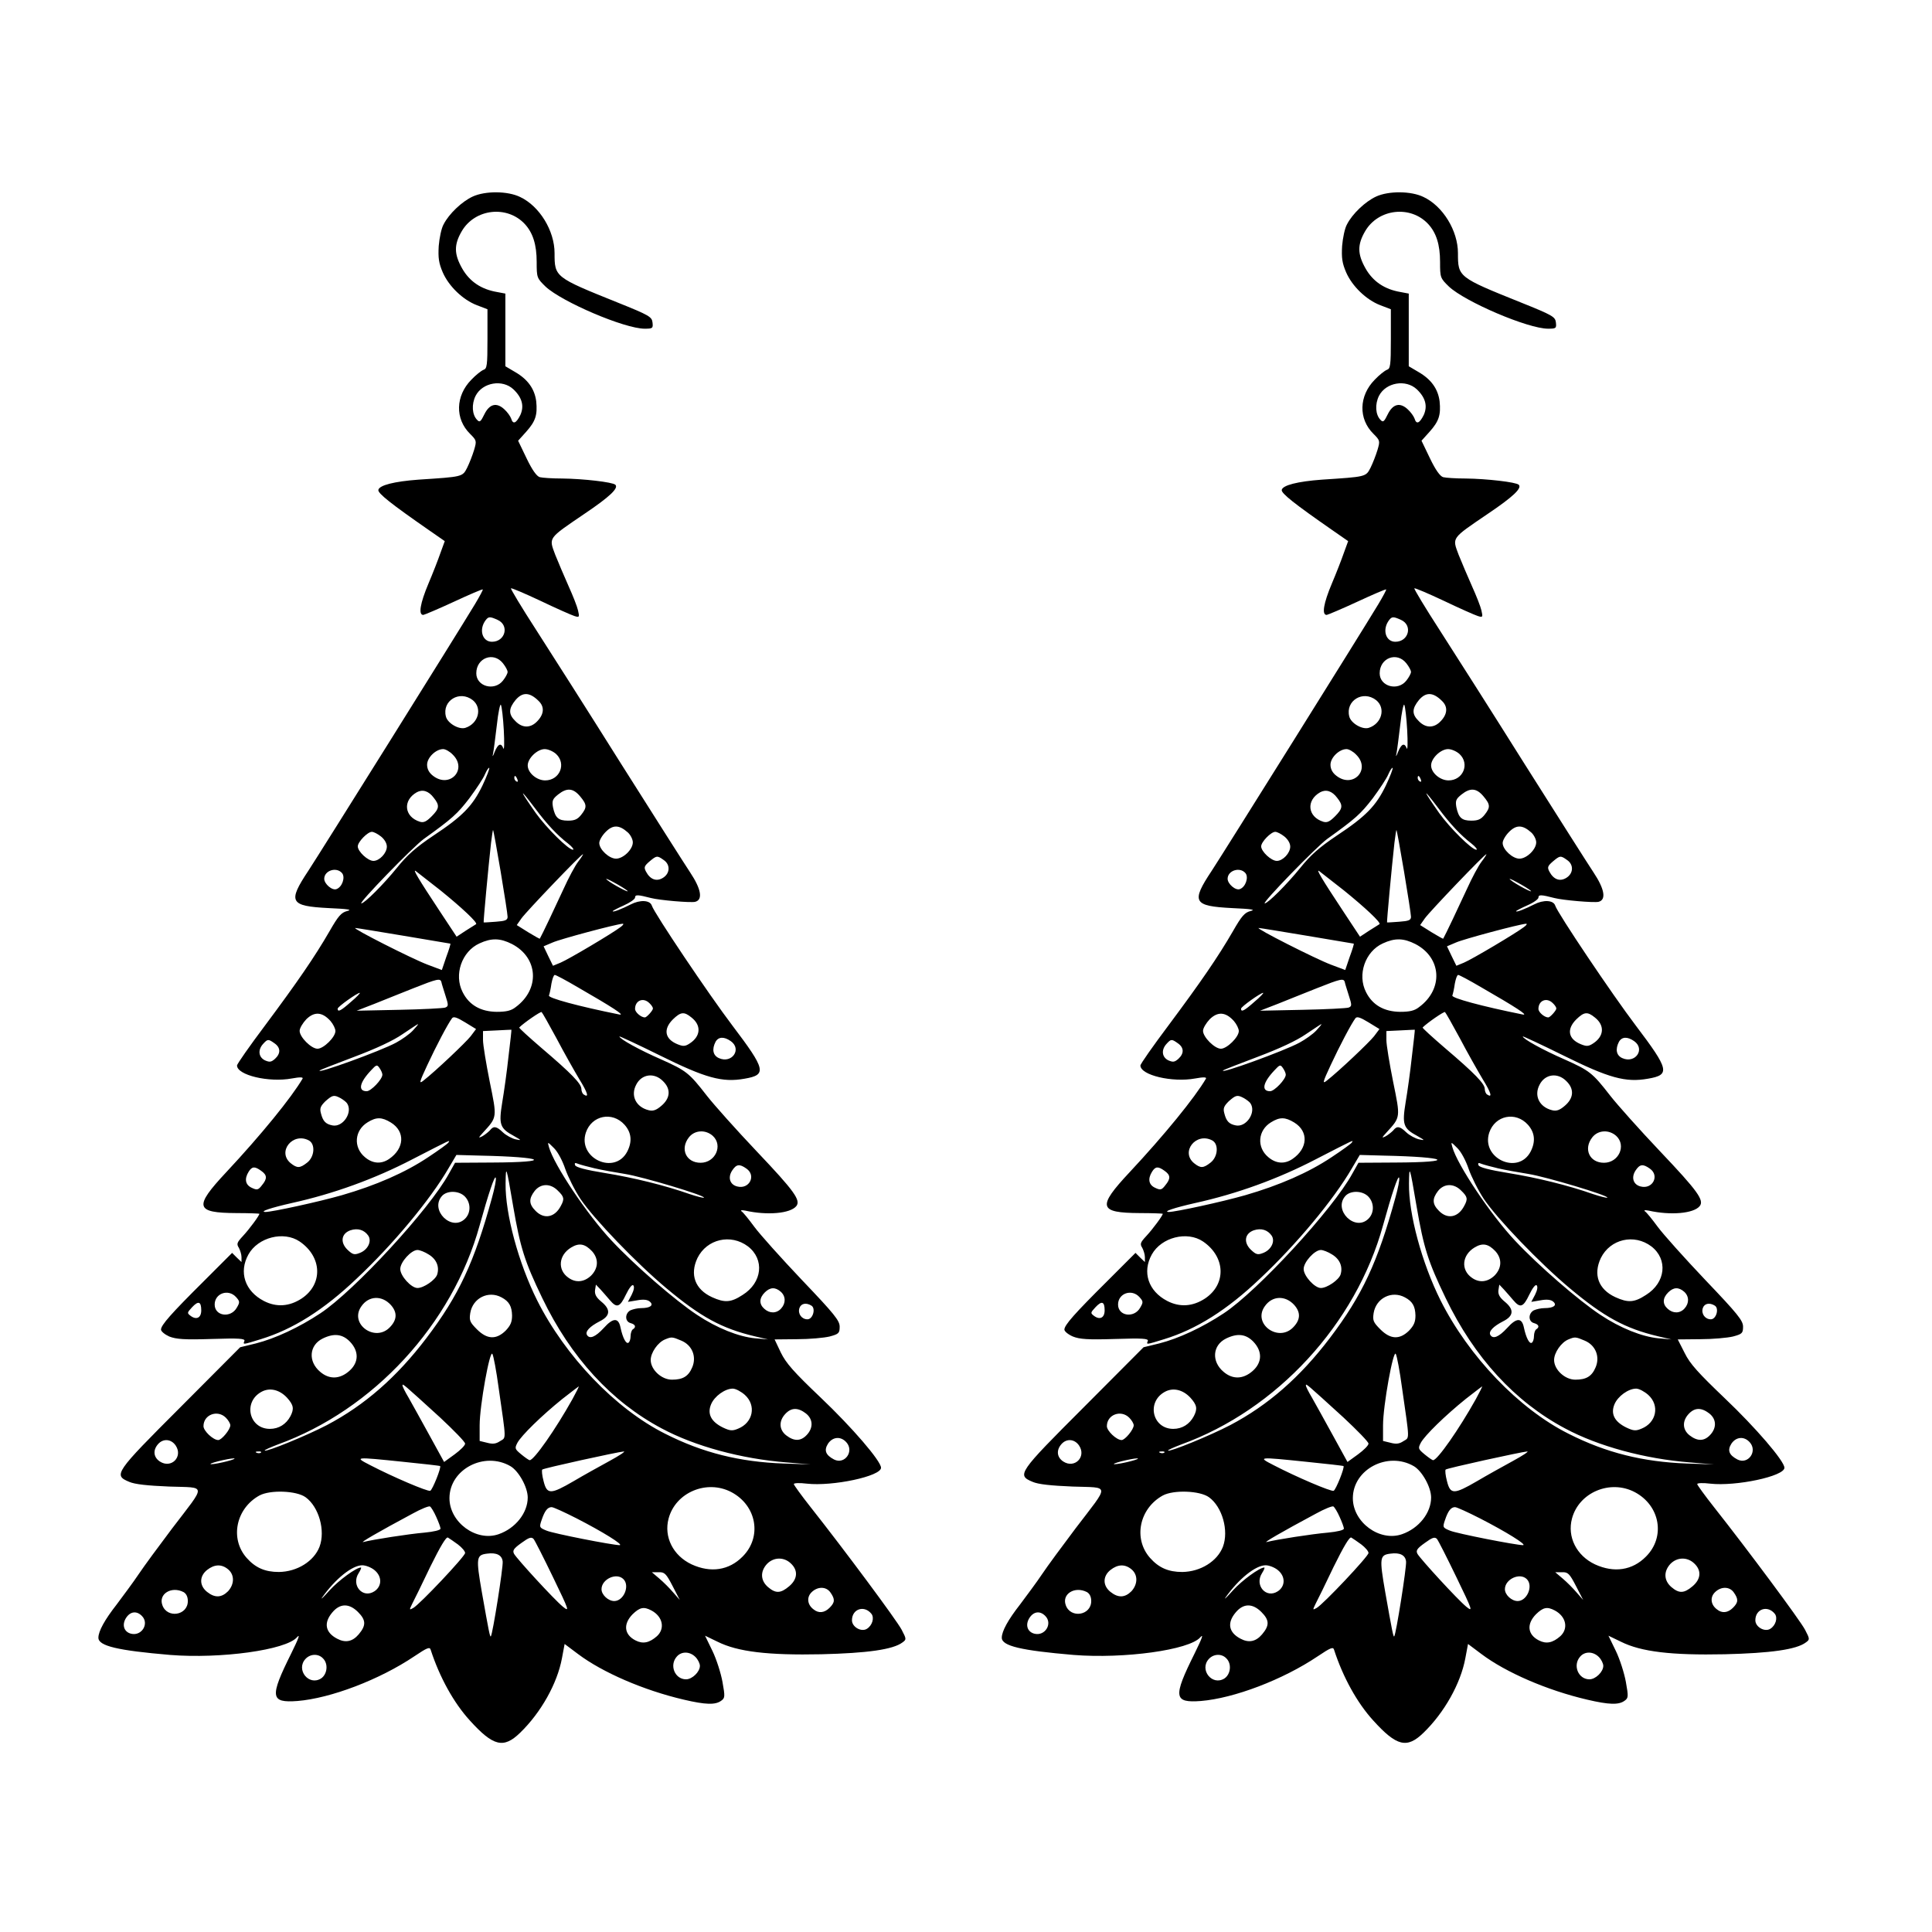 <?xml version="1.0" encoding="UTF-8" standalone="yes"?>
<svg version="1.0" xmlns="http://www.w3.org/2000/svg" width="100mm" height="100mm" viewBox="0 0 864 864" preserveAspectRatio="xMidYMid meet">
  <g transform="translate(0,864) scale(0.1,-0.1)" fill="#000000" stroke="none">
    <path d="M2114 7761 c-48 -22 -106 -77 -130 -124 -10 -17 -19 -61 -22 -97 -3
-53 0 -76 18 -118 27 -62 90 -123 153 -147 l47 -18 0 -133 c0 -119 -2 -133
-18 -138 -10 -4 -34 -23 -54 -44 -71 -72 -74 -175 -6 -242 30 -30 30 -32 18
-73 -7 -23 -21 -59 -31 -79 -21 -41 -20 -40 -217 -53 -109 -8 -176 -25 -180
-46 -3 -15 58 -63 225 -179 l72 -50 -19 -52 c-10 -29 -34 -91 -54 -138 -37
-88 -46 -140 -23 -140 6 1 68 27 137 59 69 32 127 57 129 55 2 -1 -14 -31 -35
-66 -82 -136 -690 -1108 -745 -1192 -93 -140 -83 -158 90 -167 88 -4 108 -7
84 -13 -27 -7 -40 -22 -79 -90 -67 -116 -145 -229 -288 -421 -69 -92 -126
-173 -126 -180 0 -43 142 -77 245 -58 38 7 52 6 48 -1 -50 -85 -185 -251 -342
-419 -145 -155 -138 -181 46 -182 57 0 103 -2 103 -3 0 -8 -45 -69 -74 -100
-26 -28 -29 -35 -18 -52 6 -11 12 -30 12 -42 l0 -22 -21 20 -21 21 -126 -126
c-147 -146 -192 -197 -192 -217 0 -8 17 -22 37 -31 31 -12 67 -15 190 -11 123
4 150 2 146 -9 -7 -17 -8 -17 73 8 144 44 282 131 429 271 163 153 329 353
410 492 l36 61 107 -3 c290 -6 329 -30 52 -31 l-165 -1 -27 -48 c-87 -160
-424 -525 -575 -625 -95 -63 -202 -113 -289 -135 l-70 -17 -267 -268 c-294
-294 -301 -304 -229 -334 25 -11 82 -17 179 -21 169 -6 167 15 13 -187 -58
-77 -126 -169 -150 -205 -24 -36 -69 -96 -98 -135 -54 -69 -82 -120 -82 -149
0 -37 86 -57 321 -77 226 -18 518 22 567 79 16 18 7 -6 -26 -73 -97 -195 -93
-221 28 -212 148 12 367 95 523 200 58 39 69 43 73 29 40 -123 103 -237 175
-316 105 -116 151 -127 225 -55 93 90 166 220 187 333 l12 64 60 -45 c109 -82
293 -162 473 -204 98 -23 141 -24 167 -5 17 12 18 18 6 84 -7 39 -27 102 -45
139 l-33 68 56 -27 c90 -45 226 -61 464 -56 205 5 321 21 363 53 18 13 18 15
-4 57 -22 42 -256 357 -407 548 -41 52 -75 99 -75 103 0 5 26 6 58 2 115 -13
332 33 332 71 0 30 -129 180 -270 314 -121 115 -155 154 -178 201 l-28 59 100
1 c56 0 121 6 146 12 41 11 45 15 45 44 0 27 -23 56 -169 209 -92 97 -188 204
-213 238 -25 34 -50 65 -57 69 -6 5 1 6 17 3 98 -22 201 -13 228 20 21 26 -8
67 -177 245 -91 96 -191 208 -223 249 -80 103 -92 112 -206 163 -94 41 -185
91 -185 102 0 2 82 -36 183 -86 202 -100 277 -121 377 -103 100 17 95 40 -55
238 -104 137 -350 503 -360 536 -8 25 -53 27 -95 5 -39 -20 -80 -36 -80 -30 0
2 23 14 50 26 27 12 50 28 50 35 0 14 13 13 71 -2 38 -10 178 -22 198 -17 35
9 27 57 -23 132 -24 36 -163 255 -309 486 -145 231 -317 501 -380 599 -64 99
-114 182 -112 185 3 2 62 -23 132 -56 71 -34 139 -64 152 -68 22 -7 23 -5 16
25 -4 18 -23 66 -42 108 -19 43 -46 106 -60 141 -29 78 -34 71 129 182 116 78
155 116 140 131 -12 12 -145 27 -237 28 -44 0 -89 3 -101 6 -14 4 -34 32 -59
84 l-38 79 36 40 c42 47 51 75 45 136 -7 55 -37 98 -94 131 l-44 26 0 163 0
162 -37 7 c-71 12 -123 47 -156 105 -37 65 -37 107 -2 167 59 101 203 117 282
32 36 -39 53 -92 53 -169 0 -71 1 -73 40 -111 73 -68 353 -188 443 -188 36 0
38 2 35 28 -3 25 -14 32 -156 89 -281 113 -282 114 -282 221 0 100 -67 210
-154 251 -55 27 -155 28 -212 2z m182 -862 c39 -37 49 -75 31 -115 -19 -38
-33 -43 -41 -16 -4 11 -17 29 -30 41 -35 33 -67 25 -90 -22 -16 -33 -21 -37
-32 -25 -23 23 -26 70 -7 108 31 60 120 75 169 29z m-71 -1031 c54 -24 35 -98
-25 -98 -44 0 -60 56 -27 98 12 15 19 15 52 0z m24 -194 c12 -15 21 -32 21
-39 0 -7 -9 -24 -21 -39 -38 -48 -119 -26 -119 33 0 69 77 98 119 45z m160
-169 c28 -27 24 -62 -11 -95 -29 -27 -64 -25 -93 5 -32 31 -31 56 1 95 31 36
63 35 103 -5z m-295 4 c44 -35 26 -105 -33 -124 -29 -9 -80 21 -87 51 -18 70
61 119 120 73z m139 -134 c3 -55 2 -92 -2 -82 -10 27 -24 21 -39 -16 -8 -21
-11 -24 -7 -7 3 14 10 71 17 128 6 57 15 97 18 90 4 -7 10 -58 13 -113z m-228
-110 c67 -66 -14 -153 -89 -94 -17 13 -26 30 -26 49 0 32 39 70 72 70 10 0 30
-11 43 -25z m462 3 c47 -44 16 -118 -49 -118 -38 0 -78 34 -78 67 0 32 43 73
76 73 15 0 38 -10 51 -22z m-329 -140 c-44 -92 -90 -139 -220 -225 -79 -53
-117 -87 -163 -144 -59 -73 -145 -159 -159 -159 -15 0 231 253 279 288 127 91
150 112 204 182 31 42 63 90 70 108 8 18 16 30 19 28 2 -3 -11 -38 -30 -78z
m156 26 c3 -8 2 -12 -4 -9 -6 3 -10 10 -10 16 0 14 7 11 14 -7z m-374 -82 c27
-34 25 -48 -10 -83 -23 -23 -35 -29 -52 -24 -71 22 -78 96 -14 132 26 14 53 6
76 -25z m654 7 c31 -37 32 -49 5 -83 -16 -20 -29 -26 -59 -26 -43 0 -57 13
-67 60 -5 29 -2 37 23 57 39 31 67 29 98 -8z m-201 -54 c53 -71 99 -120 147
-157 19 -15 29 -28 22 -28 -20 0 -118 97 -166 164 -75 107 -77 119 -3 21z
m415 -108 c12 -11 22 -31 22 -44 0 -32 -43 -73 -75 -73 -31 0 -75 41 -75 70 0
12 13 34 29 50 32 32 60 32 99 -3z m-569 -175 c17 -101 31 -192 31 -202 0 -15
-10 -19 -52 -22 -29 -2 -54 -4 -55 -3 -2 1 21 249 33 356 4 33 8 58 9 57 2 -2
17 -85 34 -186z m-535 157 c15 -12 26 -30 26 -45 0 -29 -33 -64 -60 -64 -25 0
-70 42 -70 65 0 20 44 65 63 65 8 0 26 -9 41 -21z m882 -112 c-14 -18 -44 -74
-66 -123 -33 -72 -98 -209 -106 -222 -1 -1 -24 12 -52 29 l-51 32 21 30 c22
31 267 287 275 287 2 0 -7 -15 -21 -33z m382 7 c30 -20 29 -59 -2 -79 -29 -19
-58 -9 -77 27 -10 19 -8 25 15 45 32 27 35 28 64 7z m-1438 -59 c15 -19 0 -62
-25 -71 -19 -8 -55 23 -55 46 0 37 55 55 80 25z m440 -77 c94 -76 168 -145
159 -151 -2 -1 -23 -15 -46 -29 l-41 -27 -74 112 c-98 148 -125 194 -108 181
8 -6 58 -45 110 -86z m835 -1 c16 -15 -68 29 -90 48 -11 9 3 4 30 -11 28 -15
55 -32 60 -37z m-30 -163 c-35 -27 -232 -144 -268 -159 l-34 -14 -21 43 -21
44 40 17 c33 15 283 82 314 84 6 0 1 -7 -10 -15z m-969 -39 c113 -19 207 -35
208 -35 2 0 -6 -27 -18 -59 l-20 -59 -64 24 c-69 26 -341 164 -323 164 6 0
103 -16 217 -35z m484 -37 c117 -61 126 -201 16 -282 -20 -16 -42 -21 -85 -21
-71 1 -123 30 -152 88 -40 78 -4 182 75 218 54 25 93 24 146 -3z m292 -192
c158 -91 215 -128 188 -123 -184 37 -320 74 -315 85 3 8 8 31 11 53 4 21 10
39 15 39 5 0 50 -24 101 -54z m-608 22 c1 -7 10 -34 18 -60 14 -43 14 -48 -1
-54 -9 -3 -101 -8 -206 -10 l-190 -4 80 31 c44 18 123 49 175 70 106 42 119
45 124 27z m-404 -88 c-45 -40 -60 -48 -60 -31 0 9 88 71 99 71 3 -1 -14 -19
-39 -40z m1334 -6 c9 -8 16 -19 16 -24 0 -9 -28 -40 -36 -40 -17 0 -44 23 -44
38 0 38 37 53 64 26z m-415 -158 c33 -63 79 -144 101 -181 39 -63 45 -86 21
-70 -6 3 -11 15 -11 25 0 23 -43 68 -178 183 -57 49 -102 90 -100 92 21 21 95
72 100 69 3 -2 33 -55 67 -118z m-1011 78 c12 -14 22 -34 22 -45 0 -27 -53
-79 -80 -79 -28 0 -80 52 -80 80 0 12 14 35 30 52 36 35 71 33 108 -8z m1614
16 c45 -35 42 -84 -7 -116 -21 -14 -30 -14 -55 -4 -57 23 -65 67 -21 111 35
34 50 36 83 9z m-987 -84 c-22 -28 -158 -157 -212 -199 -20 -16 -18 -7 18 70
39 84 92 185 111 210 7 8 22 3 58 -19 l49 -30 -24 -32z m-259 25 c-15 -16 -49
-40 -75 -54 -68 -37 -361 -143 -341 -124 3 3 73 30 155 61 98 37 173 72 215
101 36 24 67 45 69 45 3 0 -8 -13 -23 -29z m428 -116 c-7 -66 -20 -158 -28
-205 -16 -99 -11 -116 52 -150 35 -20 36 -21 7 -15 -16 4 -41 17 -56 31 -29
28 -42 30 -59 8 -8 -8 -23 -20 -34 -26 -18 -9 -17 -6 5 18 63 69 62 65 29 227
-16 80 -30 164 -30 186 l0 40 63 3 c34 2 63 3 64 3 1 0 -5 -54 -13 -120z m994
69 c51 -36 5 -102 -53 -76 -27 12 -32 40 -15 73 13 23 38 24 68 3z m-2040 -10
c27 -19 28 -45 2 -69 -17 -15 -24 -16 -45 -7 -29 14 -33 47 -8 74 20 22 23 22
51 2z m482 -140 c0 -21 -51 -74 -70 -74 -40 0 -33 38 19 93 24 26 27 27 38 11
7 -10 13 -23 13 -30z m1255 -29 c36 -35 33 -76 -7 -110 -23 -20 -38 -25 -57
-20 -57 14 -82 65 -56 114 24 48 81 56 120 16z m-1442 -76 c12 -7 25 -17 29
-23 27 -40 -18 -108 -65 -99 -31 6 -43 19 -52 55 -6 22 -1 32 20 53 32 28 38
30 68 14z m1270 -119 c31 -35 35 -75 12 -120 -56 -107 -223 -30 -185 85 26 77
118 96 173 35z m-1045 10 c65 -40 61 -116 -8 -163 -35 -24 -74 -21 -108 8 -53
44 -47 120 12 156 39 24 63 24 104 -1z m1440 -60 c46 -43 11 -120 -55 -120
-65 0 -93 62 -52 114 26 33 75 35 107 6z m-1807 -20 c30 -16 26 -73 -7 -99
-33 -26 -45 -26 -74 -3 -62 51 9 140 81 102z m624 -10 c-3 -5 -43 -34 -90 -65
-103 -69 -234 -126 -386 -170 -105 -30 -312 -75 -342 -75 -29 1 25 19 118 40
186 41 371 108 540 196 179 92 168 87 160 74z m523 -118 c12 -34 42 -95 68
-134 59 -88 250 -287 384 -399 154 -129 248 -180 395 -215 l60 -14 -58 5 c-73
7 -170 45 -260 105 -97 64 -276 219 -382 332 -109 116 -258 339 -280 418 -7
25 -7 25 23 -5 17 -17 38 -57 50 -93z m132 3 c30 -7 91 -18 135 -25 77 -12
361 -97 353 -106 -3 -2 -31 5 -64 16 -111 39 -249 73 -378 94 -87 14 -131 26
-134 35 -4 11 0 12 14 6 11 -4 44 -13 74 -20z m678 -1 c45 -31 13 -94 -41 -80
-33 8 -43 40 -23 71 19 29 33 31 64 9z m-2170 -10 c27 -19 28 -35 3 -65 -16
-21 -22 -22 -45 -11 -29 13 -34 40 -14 72 15 24 27 25 56 4z m1127 -159 c32
-186 51 -246 130 -410 128 -266 310 -464 534 -583 149 -80 357 -136 558 -152
l108 -9 -120 4 c-197 7 -362 48 -530 133 -222 111 -447 346 -573 597 -83 166
-143 387 -141 522 1 86 3 81 34 -102z m-95 38 c-79 -288 -148 -436 -293 -627
-133 -175 -276 -300 -445 -389 -90 -47 -271 -121 -278 -114 -3 2 24 14 58 27
428 155 781 538 903 980 39 141 68 227 72 213 3 -7 -5 -47 -17 -90z m295 32
c28 -27 30 -37 13 -68 -27 -52 -75 -61 -113 -22 -30 30 -31 54 -4 89 27 34 71
35 104 1z m-415 -27 c26 -28 26 -72 0 -98 -60 -60 -160 39 -103 102 23 25 77
24 103 -4z m-433 -174 c17 -26 -3 -65 -40 -78 -23 -9 -31 -6 -54 16 -33 33
-26 72 14 86 33 11 62 2 80 -24z m-307 -26 c101 -69 105 -191 9 -255 -55 -36
-113 -40 -169 -11 -85 44 -113 129 -69 208 43 77 158 106 229 58z m2005 -22
c75 -58 64 -162 -24 -217 -52 -34 -80 -36 -137 -10 -76 35 -100 101 -65 175
42 85 149 110 226 52z m-697 -22 c30 -34 28 -75 -4 -108 -31 -30 -69 -34 -102
-10 -50 35 -44 101 12 135 36 22 62 17 94 -17z m-731 -14 c35 -21 49 -55 38
-90 -8 -24 -60 -60 -88 -60 -28 0 -77 54 -77 85 0 31 49 85 77 85 10 0 33 -9
50 -20z m908 -180 l-17 -32 42 7 c27 5 46 3 56 -6 19 -16 2 -29 -39 -29 -16 0
-37 -5 -48 -10 -25 -14 -25 -50 1 -57 22 -6 26 -18 10 -28 -5 -3 -10 -17 -10
-30 0 -13 -4 -27 -10 -30 -10 -6 -25 21 -35 68 -9 45 -33 45 -75 -2 -37 -40
-63 -51 -75 -31 -9 15 12 38 57 61 48 24 50 53 7 88 -23 19 -30 33 -28 51 l4
25 20 -21 c11 -12 30 -34 42 -48 31 -37 45 -33 72 24 15 31 28 47 33 42 6 -6
3 -22 -7 -42z m667 13 c22 -20 23 -51 1 -75 -20 -22 -51 -23 -75 -1 -24 21
-23 48 2 73 24 24 47 25 72 3z m-2436 -24 c17 -19 17 -23 3 -47 -27 -48 -99
-38 -99 14 0 50 61 72 96 33z m1187 -1 c34 -18 46 -40 47 -81 0 -29 -7 -45
-29 -68 -42 -41 -83 -39 -128 6 -32 32 -35 40 -30 73 11 67 81 102 140 70z
m-495 -34 c29 -33 28 -65 -3 -98 -66 -72 -185 13 -129 92 33 48 92 50 132 6z
m-848 -24 c0 -33 -21 -44 -47 -25 -17 13 -17 14 6 39 28 30 41 26 41 -14z
m2729 21 c20 -13 6 -61 -18 -61 -26 0 -44 25 -36 50 7 21 30 26 54 11z m-2064
-161 c41 -43 40 -93 -3 -131 -42 -37 -89 -39 -130 -4 -55 46 -50 119 11 149
51 25 89 20 122 -14z m1481 5 c49 -20 70 -71 50 -119 -17 -41 -42 -56 -91 -56
-47 0 -95 45 -95 88 0 33 32 79 64 92 29 12 32 12 72 -5z m-816 -212 c35 -243
34 -220 6 -238 -18 -12 -32 -14 -58 -7 l-33 8 0 70 c0 88 46 341 57 319 5 -8
18 -77 28 -152z m-262 -132 c61 -57 112 -109 112 -117 0 -8 -21 -29 -47 -48
l-47 -34 -67 122 c-36 66 -78 141 -92 166 -15 25 -27 49 -27 54 0 10 -1 11
168 -143z m592 82 c-76 -136 -172 -273 -191 -273 -4 0 -21 12 -38 26 -29 24
-30 27 -17 52 18 33 108 121 201 196 39 30 72 56 73 56 2 0 -11 -26 -28 -57z
m-1277 7 c30 -33 33 -50 16 -83 -19 -36 -52 -57 -92 -57 -93 0 -121 119 -39
165 37 21 81 11 115 -25z m2048 12 c52 -47 37 -124 -30 -151 -26 -11 -36 -10
-68 5 -53 26 -71 61 -53 104 15 36 62 70 97 70 13 0 37 -13 54 -28z m273 -83
c32 -25 34 -64 4 -96 -27 -29 -57 -29 -92 -2 -32 25 -34 64 -4 96 27 29 57 29
92 2z m-2594 -19 c11 -11 20 -26 20 -34 0 -19 -39 -66 -54 -66 -23 0 -66 41
-66 62 0 52 63 75 100 38z m2775 -110 c36 -40 -7 -101 -55 -77 -38 20 -46 41
-27 71 21 31 57 34 82 6z m-2999 -15 c33 -50 -20 -104 -71 -71 -29 19 -32 51
-8 78 23 26 59 23 79 -7z m381 -31 c-3 -3 -12 -4 -19 -1 -8 3 -5 6 6 6 11 1
17 -2 13 -5z m1558 -38 c-44 -24 -116 -64 -160 -90 -103 -60 -119 -60 -134 0
-7 26 -9 49 -6 52 5 6 338 79 365 81 8 0 -21 -19 -65 -43z m-1710 -1 c-27 -7
-59 -13 -70 -13 -11 0 3 6 30 13 28 7 59 13 70 13 11 0 -2 -6 -30 -13z m785
-2 c91 -9 166 -18 168 -19 7 -5 -34 -107 -44 -111 -12 -4 -165 61 -269 115
-72 37 -69 37 145 15z m483 -20 c37 -22 77 -94 77 -140 0 -69 -55 -138 -130
-164 -100 -35 -220 53 -220 161 0 129 156 211 273 143z m988 -116 c113 -60
138 -200 50 -288 -61 -62 -143 -74 -228 -35 -83 39 -125 123 -103 205 31 117
171 176 281 118z m-1904 -23 c59 -43 89 -149 62 -221 -25 -65 -100 -112 -182
-113 -62 0 -105 19 -144 63 -76 86 -48 221 57 279 48 26 166 22 207 -8z m584
-88 c10 -22 19 -46 19 -52 0 -7 -30 -14 -72 -18 -70 -6 -231 -31 -273 -42 -19
-5 65 44 220 127 38 21 73 35 78 32 5 -3 18 -24 28 -47z m627 -6 c117 -60 212
-119 193 -120 -31 0 -297 52 -327 65 -32 13 -33 15 -22 47 14 42 27 58 45 58
8 0 58 -23 111 -50z m-530 -117 c17 -13 32 -30 32 -38 0 -15 -203 -230 -232
-246 -18 -10 -18 -9 -5 18 8 15 45 90 81 166 45 91 71 135 79 131 7 -4 27 -18
45 -31z m425 -146 c73 -151 75 -157 44 -132 -40 33 -204 212 -218 236 -8 15
-2 24 33 49 33 24 44 28 54 18 6 -7 45 -84 87 -171z m-225 70 c3 -24 -45 -327
-53 -335 -4 -4 -9 22 -40 197 -27 155 -25 167 23 173 43 6 67 -7 70 -35z
m1289 -9 c33 -31 30 -70 -8 -102 -38 -32 -60 -33 -95 -3 -33 29 -35 69 -4 103
30 31 76 32 107 2z m-2517 -26 c29 -24 29 -66 0 -98 -29 -29 -59 -31 -94 -3
-35 28 -35 70 0 98 33 26 65 27 94 3z m654 -3 c35 -28 35 -72 1 -95 -53 -35
-106 27 -71 81 9 14 13 25 10 25 -21 0 -99 -57 -140 -102 -26 -29 -41 -44 -34
-33 59 84 135 145 180 145 15 0 39 -9 54 -21z m1334 -72 l32 -62 -29 33 c-16
19 -44 47 -63 63 l-33 28 30 0 c27 1 34 -6 63 -62z m-220 31 c30 -30 1 -98
-41 -98 -27 0 -57 28 -57 53 0 45 67 76 98 45z m926 -60 c21 -30 20 -44 -4
-68 -23 -23 -49 -26 -72 -7 -28 21 -31 54 -9 76 27 27 66 27 85 -1z m-2893 2
c12 -7 19 -21 19 -40 0 -65 -93 -79 -114 -18 -18 50 41 86 95 58z m780 -89
c36 -36 37 -60 3 -100 -28 -33 -60 -39 -97 -19 -53 28 -60 71 -21 117 34 41
75 42 115 2z m1312 7 c51 -27 62 -81 25 -115 -34 -30 -63 -36 -96 -19 -51 26
-56 73 -13 117 32 31 50 35 84 17z m984 -15 c14 -18 4 -52 -20 -67 -25 -16
-67 8 -67 38 0 51 55 69 87 29z m-3263 -9 c35 -34 0 -92 -48 -80 -32 8 -42 40
-22 71 19 29 47 32 70 9z m2476 -184 c11 -11 20 -29 20 -40 0 -26 -34 -60 -62
-60 -50 0 -76 63 -41 102 21 24 58 23 83 -2z m-1666 -6 c25 -24 20 -71 -8 -90
-55 -35 -114 39 -70 87 21 23 57 25 78 3z"/>
    <path d="M6154 7761 c-48 -22 -106 -77 -130 -124 -10 -17 -19 -61 -22 -97 -3
-53 0 -76 18 -118 27 -62 90 -123 153 -147 l47 -18 0 -133 c0 -119 -2 -133
-18 -138 -10 -4 -34 -23 -54 -44 -71 -72 -74 -175 -6 -242 30 -30 30 -32 18
-73 -7 -23 -21 -59 -31 -79 -21 -41 -20 -40 -217 -53 -109 -8 -176 -25 -180
-46 -3 -15 58 -63 225 -179 l72 -50 -19 -52 c-10 -29 -34 -91 -54 -138 -37
-88 -46 -140 -23 -140 6 1 68 27 137 59 69 32 127 57 129 55 2 -1 -14 -31 -35
-66 -82 -136 -690 -1108 -745 -1192 -93 -140 -83 -158 90 -167 88 -4 108 -7
84 -13 -27 -7 -40 -22 -79 -90 -67 -116 -145 -229 -288 -421 -69 -92 -126
-173 -126 -180 0 -43 142 -77 245 -58 38 7 52 6 48 -1 -50 -85 -185 -251 -342
-419 -145 -155 -138 -181 46 -182 57 0 103 -2 103 -3 0 -8 -45 -69 -74 -100
-26 -28 -29 -35 -18 -52 6 -11 12 -30 12 -42 l0 -22 -21 20 -21 21 -126 -126
c-147 -146 -192 -197 -192 -217 0 -8 17 -22 38 -31 30 -12 66 -15 189 -11 123
4 150 2 146 -9 -7 -17 -8 -17 73 8 144 44 282 131 429 271 163 153 329 353
410 492 l36 61 107 -3 c290 -6 329 -30 52 -31 l-165 -1 -27 -48 c-87 -160
-424 -525 -575 -625 -95 -63 -202 -113 -289 -135 l-70 -17 -267 -268 c-294
-294 -301 -304 -229 -334 25 -11 82 -17 179 -21 169 -6 167 15 13 -187 -58
-77 -126 -169 -150 -205 -24 -36 -69 -96 -98 -135 -54 -69 -82 -120 -82 -149
0 -37 86 -57 321 -77 226 -18 518 22 567 79 16 18 7 -6 -26 -73 -97 -195 -93
-221 28 -212 148 12 367 95 523 200 58 39 69 43 73 29 40 -123 103 -237 175
-316 105 -116 151 -127 225 -55 93 90 166 220 187 333 l12 64 60 -45 c109 -82
293 -162 473 -204 98 -23 141 -24 167 -5 17 12 18 18 6 84 -7 39 -27 102 -45
139 l-33 68 56 -27 c90 -45 226 -61 464 -56 205 5 321 21 363 53 18 13 18 15
-4 57 -22 42 -256 357 -407 548 -41 52 -75 99 -75 103 0 5 26 6 58 2 115 -13
332 33 332 71 0 30 -129 180 -267 311 -117 112 -155 153 -179 202 l-31 61 101
1 c55 0 121 6 146 12 41 11 45 15 45 44 0 27 -23 56 -169 209 -92 97 -188 204
-213 238 -25 34 -50 65 -57 69 -6 5 1 6 17 3 98 -22 201 -13 228 20 21 26 -8
67 -177 245 -91 96 -191 208 -223 249 -80 103 -92 112 -206 163 -94 41 -185
91 -185 102 0 2 82 -36 183 -86 202 -100 277 -121 377 -103 100 17 95 40 -55
238 -104 137 -350 503 -360 536 -8 25 -53 27 -95 5 -39 -20 -80 -36 -80 -30 0
2 23 14 50 26 28 12 50 28 50 35 0 14 13 13 71 -2 38 -10 178 -22 198 -17 35
9 27 57 -23 132 -24 36 -163 255 -309 486 -145 231 -317 501 -380 599 -64 99
-114 182 -112 185 3 2 62 -23 132 -56 71 -34 139 -64 152 -68 22 -7 23 -5 16
25 -4 18 -23 66 -42 108 -19 43 -46 106 -60 141 -29 78 -34 71 129 182 116 78
155 116 140 131 -12 12 -145 27 -237 28 -44 0 -89 3 -101 6 -14 4 -34 32 -59
84 l-38 79 36 40 c42 47 51 75 45 136 -7 55 -37 98 -94 131 l-44 26 0 163 0
162 -37 7 c-71 12 -123 47 -156 105 -37 65 -37 107 -2 167 59 101 203 117 282
32 36 -39 53 -92 53 -169 0 -71 1 -73 40 -111 73 -68 353 -188 443 -188 36 0
38 2 35 28 -3 25 -14 32 -156 89 -281 113 -282 114 -282 221 0 100 -67 210
-154 251 -55 27 -155 28 -212 2z m182 -862 c39 -37 49 -75 31 -115 -19 -38
-33 -43 -41 -16 -4 11 -17 29 -30 41 -35 33 -67 25 -90 -22 -16 -33 -21 -37
-32 -25 -23 23 -26 70 -7 108 31 60 120 75 169 29z m-71 -1031 c54 -24 35 -98
-25 -98 -44 0 -60 56 -27 98 12 15 19 15 52 0z m24 -194 c12 -15 21 -32 21
-39 0 -7 -9 -24 -21 -39 -38 -48 -119 -26 -119 33 0 69 77 98 119 45z m160
-169 c28 -27 24 -62 -11 -95 -29 -27 -64 -25 -93 5 -32 31 -31 56 1 95 31 36
63 35 103 -5z m-295 4 c44 -35 26 -105 -33 -124 -29 -9 -80 21 -87 51 -18 70
61 119 120 73z m139 -134 c3 -55 2 -92 -2 -82 -10 27 -24 21 -39 -16 -8 -21
-11 -24 -7 -7 3 14 10 71 17 128 6 57 15 97 18 90 4 -7 10 -58 13 -113z m-228
-110 c67 -66 -14 -153 -89 -94 -17 13 -26 30 -26 49 0 32 39 70 72 70 10 0 30
-11 43 -25z m462 3 c47 -44 16 -118 -49 -118 -38 0 -78 34 -78 67 0 32 43 73
76 73 15 0 38 -10 51 -22z m-329 -140 c-44 -92 -90 -139 -220 -225 -79 -53
-117 -87 -163 -144 -59 -73 -145 -159 -159 -159 -15 0 231 253 279 288 127 91
150 112 204 182 31 42 63 90 70 108 8 18 16 30 19 28 2 -3 -11 -38 -30 -78z
m156 26 c3 -8 2 -12 -4 -9 -6 3 -10 10 -10 16 0 14 7 11 14 -7z m-374 -82 c27
-34 25 -48 -10 -83 -23 -23 -35 -29 -52 -24 -71 22 -78 96 -14 132 26 14 53 6
76 -25z m654 7 c31 -37 32 -49 5 -83 -16 -20 -29 -26 -59 -26 -43 0 -57 13
-67 60 -5 29 -2 37 23 57 39 31 67 29 98 -8z m-201 -54 c53 -71 99 -120 147
-157 19 -15 29 -28 22 -28 -20 0 -118 97 -166 164 -75 107 -77 119 -3 21z
m415 -108 c12 -11 22 -31 22 -44 0 -32 -43 -73 -75 -73 -31 0 -75 41 -75 70 0
12 13 34 29 50 32 32 60 32 99 -3z m-569 -175 c17 -101 31 -192 31 -202 0 -15
-10 -19 -52 -22 -29 -2 -54 -4 -55 -3 -2 1 21 249 33 356 4 33 8 58 9 57 2 -2
17 -85 34 -186z m-535 157 c15 -12 26 -30 26 -45 0 -29 -33 -64 -60 -64 -25 0
-70 42 -70 65 0 20 44 65 63 65 8 0 26 -9 41 -21z m882 -112 c-14 -18 -44 -74
-66 -123 -33 -72 -98 -209 -106 -222 -1 -1 -24 12 -52 29 l-51 32 21 30 c22
31 267 287 275 287 2 0 -7 -15 -21 -33z m382 7 c30 -20 29 -59 -2 -79 -29 -19
-58 -9 -77 27 -10 19 -8 25 15 45 32 27 35 28 64 7z m-1438 -59 c15 -19 0 -62
-25 -71 -19 -8 -55 23 -55 46 0 37 55 55 80 25z m440 -77 c94 -76 168 -145
159 -151 -2 -1 -23 -15 -46 -29 l-41 -27 -74 112 c-98 148 -125 194 -108 181
8 -6 58 -45 110 -86z m835 -1 c16 -15 -68 29 -90 48 -11 9 3 4 30 -11 28 -15
55 -32 60 -37z m-30 -163 c-35 -27 -232 -144 -268 -159 l-34 -14 -21 43 -21
44 40 17 c33 15 283 82 314 84 6 0 1 -7 -10 -15z m-969 -39 c113 -19 207 -35
208 -35 2 0 -6 -27 -18 -59 l-20 -59 -64 24 c-69 26 -341 164 -323 164 6 0
103 -16 217 -35z m484 -37 c117 -61 126 -201 16 -282 -20 -16 -42 -21 -85 -21
-71 1 -123 30 -152 88 -40 78 -4 182 75 218 54 25 93 24 146 -3z m292 -192
c158 -91 215 -128 188 -123 -184 37 -320 74 -315 85 3 8 8 31 11 53 4 21 10
39 15 39 5 0 50 -24 101 -54z m-608 22 c1 -7 10 -34 18 -60 14 -43 14 -48 -1
-54 -9 -3 -101 -8 -206 -10 l-190 -4 80 31 c44 18 123 49 175 70 106 42 119
45 124 27z m-404 -88 c-45 -40 -60 -48 -60 -31 0 9 88 71 99 71 3 -1 -14 -19
-39 -40z m1334 -6 c9 -8 16 -19 16 -24 0 -9 -28 -40 -36 -40 -17 0 -44 23 -44
38 0 38 37 53 64 26z m-415 -158 c33 -63 79 -144 101 -181 39 -63 45 -86 21
-70 -6 3 -11 15 -11 25 0 23 -43 68 -178 183 -57 49 -102 90 -100 92 21 21 95
72 100 69 3 -2 33 -55 67 -118z m-1011 78 c12 -14 22 -34 22 -45 0 -27 -53
-79 -80 -79 -28 0 -80 52 -80 80 0 12 14 35 30 52 36 35 71 33 108 -8z m1614
16 c45 -35 42 -84 -7 -116 -21 -14 -30 -14 -55 -4 -57 23 -65 67 -21 111 35
34 50 36 83 9z m-987 -84 c-22 -28 -158 -157 -212 -199 -20 -16 -18 -7 18 70
39 84 92 185 111 210 7 8 22 3 58 -19 l49 -30 -24 -32z m-259 25 c-15 -16 -49
-40 -75 -54 -68 -37 -361 -143 -341 -124 3 3 73 30 155 61 98 37 173 72 215
101 36 24 67 45 69 45 3 0 -8 -13 -23 -29z m428 -116 c-7 -66 -20 -158 -28
-205 -16 -99 -11 -116 52 -150 35 -20 36 -21 7 -15 -16 4 -41 17 -56 31 -29
28 -42 30 -59 8 -8 -8 -23 -20 -34 -26 -18 -9 -17 -6 5 18 63 69 62 65 29 227
-16 80 -30 164 -30 186 l0 40 63 3 c34 2 63 3 64 3 1 0 -5 -54 -13 -120z m994
69 c51 -36 5 -102 -53 -76 -27 12 -32 40 -15 73 13 23 38 24 68 3z m-2040 -10
c27 -19 28 -45 2 -69 -17 -15 -24 -16 -45 -7 -29 14 -33 47 -8 74 20 22 23 22
51 2z m482 -140 c0 -21 -51 -74 -70 -74 -40 0 -33 38 19 93 24 26 27 27 38 11
7 -10 13 -23 13 -30z m1255 -29 c36 -35 33 -76 -7 -110 -23 -20 -38 -25 -57
-20 -57 14 -82 65 -56 114 24 48 81 56 120 16z m-1442 -76 c12 -7 25 -17 29
-23 27 -40 -18 -108 -65 -99 -31 6 -43 19 -52 55 -6 22 -1 32 20 53 32 28 38
30 68 14z m1270 -119 c31 -35 35 -75 12 -120 -56 -107 -223 -30 -185 85 26 77
118 96 173 35z m-1045 10 c65 -40 61 -116 -8 -163 -35 -24 -74 -21 -108 8 -53
44 -47 120 12 156 39 24 63 24 104 -1z m1440 -60 c46 -43 11 -120 -55 -120
-65 0 -93 62 -52 114 26 33 75 35 107 6z m-1807 -20 c30 -16 26 -73 -7 -99
-33 -26 -45 -26 -74 -3 -62 51 9 140 81 102z m624 -10 c-3 -5 -43 -34 -90 -65
-103 -69 -234 -126 -386 -170 -105 -30 -312 -75 -342 -75 -29 1 25 19 118 40
186 41 371 108 540 196 179 92 168 87 160 74z m523 -118 c12 -34 42 -95 68
-134 59 -88 250 -287 384 -399 154 -129 248 -180 395 -215 l60 -14 -58 5 c-73
7 -170 45 -260 105 -97 64 -276 219 -382 332 -109 116 -258 339 -280 418 -7
25 -7 25 23 -5 17 -17 38 -57 50 -93z m132 3 c30 -7 91 -18 135 -25 77 -12
361 -97 353 -106 -3 -2 -31 5 -64 16 -111 39 -249 73 -378 94 -87 14 -131 26
-134 35 -4 11 0 12 14 6 11 -4 44 -13 74 -20z m678 -1 c45 -31 13 -94 -41 -80
-33 8 -43 40 -23 71 19 29 33 31 64 9z m-2170 -10 c27 -19 28 -35 3 -65 -16
-21 -22 -22 -45 -11 -29 13 -34 40 -14 72 15 24 27 25 56 4z m1127 -159 c32
-186 51 -246 130 -410 128 -266 310 -464 534 -583 149 -80 357 -136 558 -152
l108 -9 -120 4 c-197 7 -362 48 -530 133 -222 111 -447 346 -573 597 -83 166
-143 387 -141 522 1 86 3 81 34 -102z m-95 38 c-79 -288 -148 -436 -293 -627
-133 -175 -276 -300 -445 -389 -90 -47 -271 -121 -278 -114 -3 2 24 14 58 27
428 155 781 538 903 980 39 141 68 227 72 213 3 -7 -5 -47 -17 -90z m295 32
c28 -27 30 -37 13 -68 -27 -52 -75 -61 -113 -22 -30 30 -31 54 -4 89 27 34 71
35 104 1z m-415 -27 c26 -28 26 -72 0 -98 -60 -60 -160 39 -103 102 23 25 77
24 103 -4z m-433 -174 c17 -26 -3 -65 -40 -78 -23 -9 -31 -6 -54 16 -33 33
-26 72 14 86 33 11 62 2 80 -24z m-307 -26 c101 -69 105 -191 9 -255 -55 -36
-113 -40 -169 -11 -85 44 -113 129 -69 208 43 77 158 106 229 58z m2005 -22
c75 -58 64 -162 -24 -217 -52 -34 -80 -36 -137 -10 -76 35 -100 101 -65 175
42 85 149 110 226 52z m-697 -22 c30 -34 28 -75 -4 -108 -31 -30 -69 -34 -102
-10 -50 35 -44 101 12 135 36 22 62 17 94 -17z m-731 -14 c35 -21 49 -55 38
-90 -8 -24 -60 -60 -88 -60 -28 0 -77 54 -77 85 0 31 49 85 77 85 10 0 33 -9
50 -20z m908 -180 l-17 -32 42 7 c27 5 46 3 56 -6 19 -16 2 -29 -39 -29 -16 0
-37 -5 -48 -10 -25 -14 -25 -50 1 -57 22 -6 26 -18 10 -28 -5 -3 -10 -17 -10
-30 0 -13 -4 -27 -10 -30 -10 -6 -25 21 -35 68 -9 45 -33 45 -75 -2 -37 -40
-63 -51 -75 -31 -9 15 12 38 57 61 48 24 50 53 7 88 -23 19 -30 33 -28 51 l4
25 20 -21 c11 -12 30 -34 42 -48 31 -37 45 -33 72 24 15 31 28 47 33 42 6 -6
3 -22 -7 -42z m667 13 c22 -20 23 -51 1 -75 -20 -22 -51 -23 -75 -1 -24 21
-23 48 2 73 24 24 47 25 72 3z m-2436 -24 c17 -19 17 -23 3 -47 -27 -48 -99
-38 -99 14 0 50 61 72 96 33z m1187 -1 c34 -18 46 -40 47 -81 0 -29 -7 -45
-29 -68 -42 -41 -83 -39 -128 6 -32 32 -35 40 -30 73 11 67 81 102 140 70z
m-495 -34 c29 -33 28 -65 -3 -98 -66 -72 -185 13 -129 92 33 48 92 50 132 6z
m-848 -24 c0 -33 -21 -44 -47 -25 -17 13 -17 14 6 39 28 30 41 26 41 -14z
m2729 21 c20 -13 6 -61 -18 -61 -26 0 -44 25 -36 50 7 21 30 26 54 11z m-2064
-161 c41 -43 40 -93 -3 -131 -42 -37 -89 -39 -130 -4 -55 46 -50 119 11 149
51 25 89 20 122 -14z m1481 5 c49 -20 70 -71 50 -119 -17 -41 -42 -56 -91 -56
-47 0 -95 45 -95 88 0 33 32 79 64 92 29 12 32 12 72 -5z m-816 -212 c35 -243
34 -220 6 -238 -18 -12 -32 -14 -58 -7 l-33 8 0 70 c0 88 46 341 57 319 5 -8
18 -77 28 -152z m-262 -132 c61 -57 112 -109 112 -117 0 -8 -21 -29 -47 -48
l-47 -34 -67 122 c-36 66 -78 141 -92 166 -15 25 -27 49 -27 54 0 10 -1 11
168 -143z m592 82 c-76 -136 -172 -273 -191 -273 -4 0 -21 12 -38 26 -29 24
-30 27 -17 52 18 33 108 121 201 196 39 30 72 56 73 56 2 0 -11 -26 -28 -57z
m-1277 7 c30 -33 33 -50 16 -83 -19 -36 -52 -57 -92 -57 -93 0 -121 119 -39
165 37 21 81 11 115 -25z m2048 12 c52 -47 37 -124 -30 -151 -26 -11 -36 -10
-68 5 -53 26 -71 61 -53 104 15 36 62 70 97 70 13 0 37 -13 54 -28z m273 -83
c32 -25 34 -64 4 -96 -27 -29 -57 -29 -92 -2 -32 25 -34 64 -4 96 27 29 57 29
92 2z m-2594 -19 c11 -11 20 -26 20 -34 0 -19 -39 -66 -54 -66 -23 0 -66 41
-66 62 0 52 63 75 100 38z m2775 -110 c36 -40 -7 -101 -55 -77 -38 20 -46 41
-27 71 21 31 57 34 82 6z m-2999 -15 c33 -50 -20 -104 -71 -71 -29 19 -32 51
-8 78 23 26 59 23 79 -7z m381 -31 c-3 -3 -12 -4 -19 -1 -8 3 -5 6 6 6 11 1
17 -2 13 -5z m1558 -38 c-44 -24 -116 -64 -160 -90 -103 -60 -119 -60 -134 0
-7 26 -9 49 -6 52 5 6 338 79 365 81 8 0 -21 -19 -65 -43z m-1710 -1 c-27 -7
-59 -13 -70 -13 -11 0 3 6 30 13 28 7 59 13 70 13 11 0 -2 -6 -30 -13z m785
-2 c91 -9 166 -18 168 -19 7 -5 -34 -107 -44 -111 -12 -4 -165 61 -269 115
-72 37 -69 37 145 15z m483 -20 c37 -22 77 -94 77 -140 0 -69 -55 -138 -130
-164 -100 -35 -220 53 -220 161 0 129 156 211 273 143z m988 -116 c113 -60
138 -200 50 -288 -61 -62 -143 -74 -228 -35 -83 39 -125 123 -103 205 31 117
171 176 281 118z m-1904 -23 c59 -43 89 -149 62 -221 -25 -65 -100 -112 -182
-113 -62 0 -105 19 -144 63 -76 86 -48 221 57 279 48 26 166 22 207 -8z m584
-88 c10 -22 19 -46 19 -52 0 -7 -30 -14 -72 -18 -70 -6 -231 -31 -273 -42 -19
-5 65 44 220 127 38 21 73 35 78 32 5 -3 18 -24 28 -47z m627 -6 c117 -60 212
-119 193 -120 -31 0 -297 52 -327 65 -32 13 -33 15 -22 47 14 42 27 58 45 58
8 0 58 -23 111 -50z m-530 -117 c17 -13 32 -30 32 -38 0 -15 -203 -230 -232
-246 -18 -10 -18 -9 -5 18 8 15 45 90 81 166 45 91 71 135 79 131 7 -4 27 -18
45 -31z m425 -146 c73 -151 75 -157 44 -132 -40 33 -204 212 -218 236 -8 15
-2 24 33 49 33 24 44 28 54 18 6 -7 45 -84 87 -171z m-225 70 c3 -24 -45 -327
-53 -335 -4 -4 -9 22 -40 197 -27 155 -25 167 23 173 43 6 67 -7 70 -35z
m1289 -9 c33 -31 30 -70 -8 -102 -38 -32 -60 -33 -95 -3 -33 29 -35 69 -4 103
30 31 76 32 107 2z m-2517 -26 c29 -24 29 -66 0 -98 -29 -29 -59 -31 -94 -3
-35 28 -35 70 0 98 33 26 65 27 94 3z m654 -3 c35 -28 35 -72 1 -95 -53 -35
-106 27 -71 81 9 14 13 25 10 25 -21 0 -99 -57 -140 -102 -26 -29 -41 -44 -34
-33 59 84 135 145 180 145 15 0 39 -9 54 -21z m1334 -72 l32 -62 -29 33 c-16
19 -44 47 -63 63 l-33 28 30 0 c27 1 34 -6 63 -62z m-220 31 c30 -30 1 -98
-41 -98 -27 0 -57 28 -57 53 0 45 67 76 98 45z m926 -60 c21 -30 20 -44 -4
-68 -23 -23 -49 -26 -72 -7 -28 21 -31 54 -9 76 27 27 66 27 85 -1z m-2893 2
c12 -7 19 -21 19 -40 0 -65 -93 -79 -114 -18 -18 50 41 86 95 58z m780 -89
c36 -36 37 -60 3 -100 -28 -33 -60 -39 -97 -19 -53 28 -60 71 -21 117 34 41
75 42 115 2z m1312 7 c51 -27 62 -81 25 -115 -34 -30 -63 -36 -96 -19 -51 26
-56 73 -13 117 32 31 50 35 84 17z m984 -15 c14 -18 4 -52 -20 -67 -25 -16
-67 8 -67 38 0 51 55 69 87 29z m-3263 -9 c35 -34 0 -92 -48 -80 -32 8 -42 40
-22 71 19 29 47 32 70 9z m2476 -184 c11 -11 20 -29 20 -40 0 -26 -34 -60 -62
-60 -50 0 -76 63 -41 102 21 24 58 23 83 -2z m-1666 -6 c25 -24 20 -71 -8 -90
-55 -35 -114 39 -70 87 21 23 57 25 78 3z"/>
  </g>
</svg>